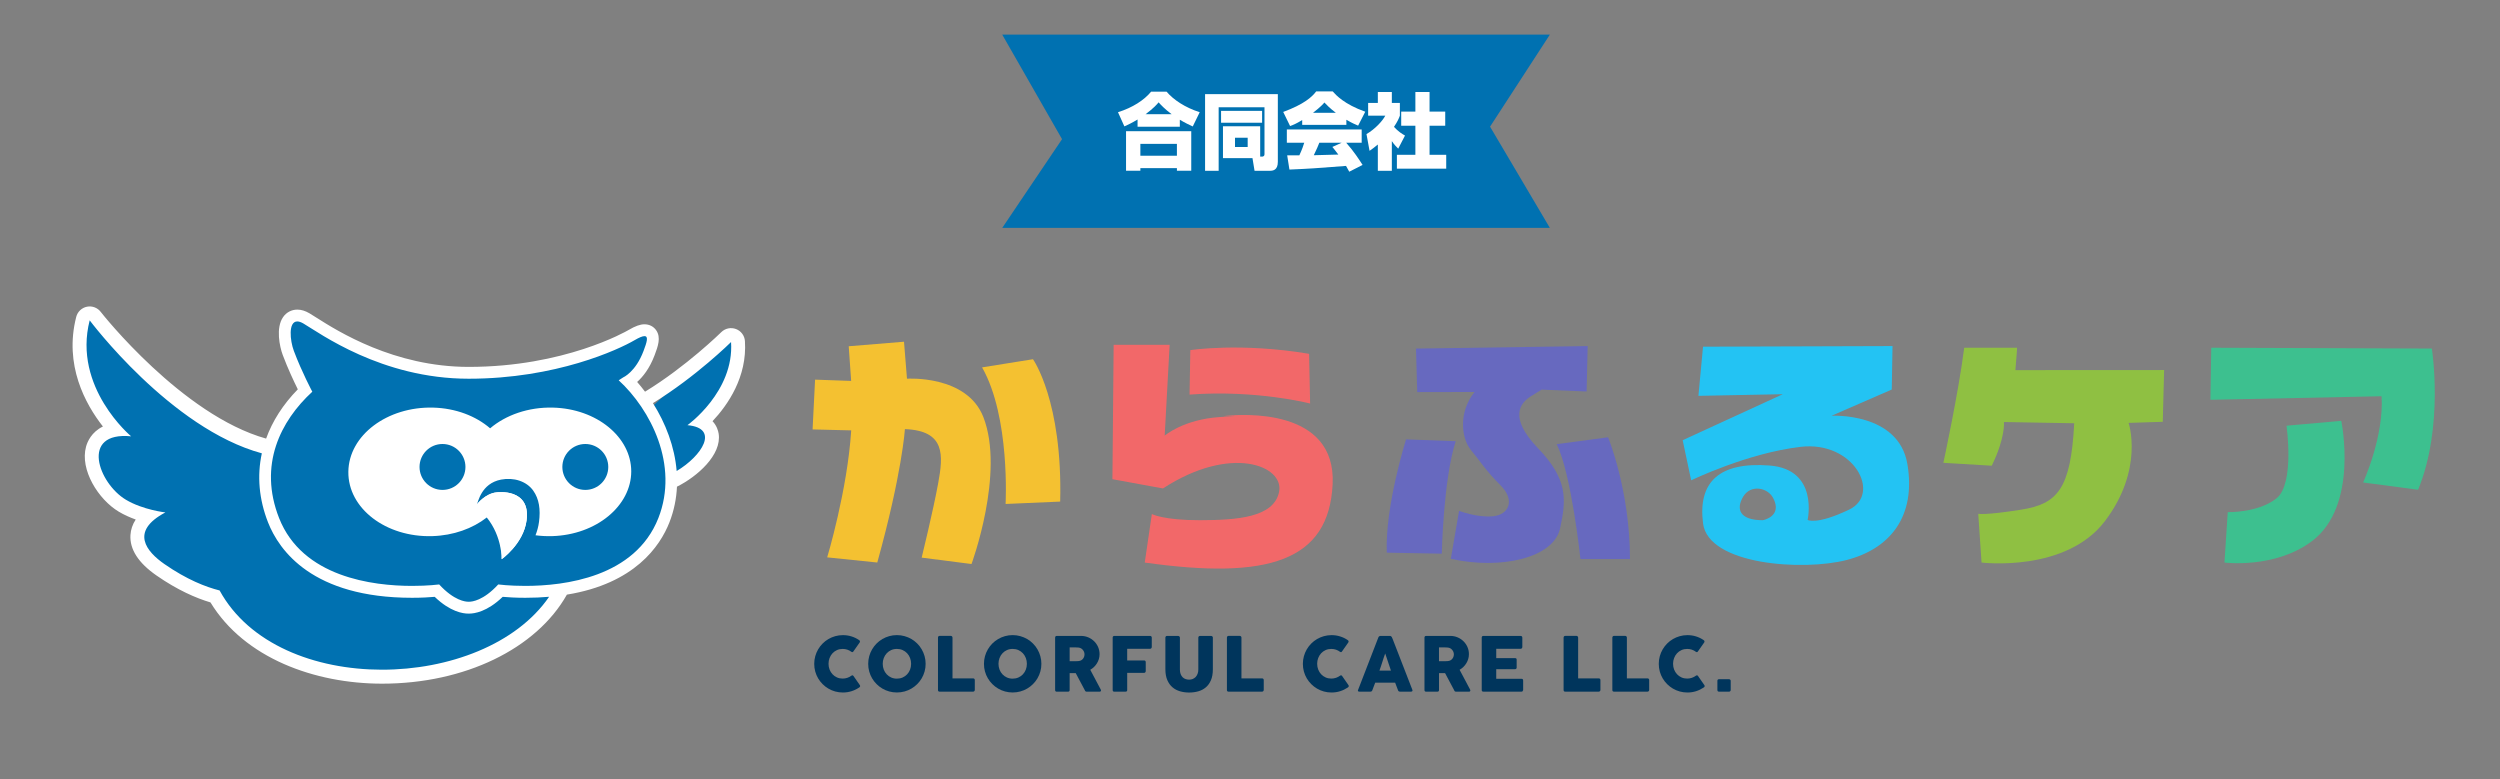 <?xml version="1.0" encoding="utf-8"?>
<!-- Generator: Adobe Illustrator 27.0.0, SVG Export Plug-In . SVG Version: 6.00 Build 0)  -->
<svg version="1.1" id="レイヤー_1" xmlns="http://www.w3.org/2000/svg" xmlns:xlink="http://www.w3.org/1999/xlink" x="0px"
	 y="0px" width="356.389px" height="111.111px" viewBox="0 0 356.389 111.111"
	 style="enable-background:new 0 0 356.389 111.111;" xml:space="preserve">
<rect x="0" y="0" width="356.389" height="111.111" fill="#808080" stroke="none"/>
<style type="text/css">
	.st0{fill:#0071B1;}
	.st1{fill:#FFFFFF;}
	.st2{fill:#23C3F3;}
	.st3{fill:#F4C131;}
	.st4{fill:#F26869;}
	.st5{fill:#6769BF;}
	.st6{fill:#8FC042;}
	.st7{fill:#3DC08F;}
	.st8{fill:#00355C;}
</style>
<g>
	<g>
		<g>
			<path class="st0" d="M89.251,54.338l0.556-0.14c0,0,1.14-1.478,2.291-4.574
				c0.661-1.777,0.99-2.908-1.318-1.55c-2.305,1.356-11.365,5.616-24.049,5.616
				s-21.676-6.704-23.979-8.062c-2.305-1.356-2.049,2.218-1.387,3.995
				c1.151,3.096,2.679,5.968,2.679,5.968l0,0
				c-4.612,4.263-7.851,10.696-4.819,18.447
				c4.776,12.204,23.223,9.684,23.223,9.684c2.469,2.714,4.284,2.52,4.284,2.52
				s1.81,0.194,4.284-2.52c0,0,18.449,2.52,23.226-9.684
				C97.272,66.286,93.865,58.598,89.251,54.338z"/>
			<path class="st0" d="M37.359,63.938c-7.562-3.981-11.74-6.37-16.518-10.947
				c-4.776-4.578-8.159-8.357-8.159-8.357s-2.189,1.592-1.592,5.769
				c0.597,4.181,5.175,10.947,5.175,10.947s-3.981,2.189-2.986,4.978
				c0.995,2.784,6.767,7.759,6.767,7.759s-1.991,2.982,1.394,5.971
				c3.383,2.983,7.961,4.575,7.961,4.575l0.794,0.597
				c0,0,7.961,9.356,16.918,10.747c8.957,1.391,19.304-0.597,25.074-4.381
				c5.772-3.781,13.137-12.337,13.137-12.337s11.94-9.951,13.931-13.135
				c1.99-3.184,1.192-5.376,1.192-5.376v-0.794c0,0,5.572-8.558,4.578-10.35
				s-0.995-1.791-0.995-1.791L92.089,58.762L37.359,63.938z"/>
			<path class="st1" d="M101.575,60.042c2.168-2.302,4.952-6.298,4.62-11.411
				c-0.049-0.776-0.546-1.45-1.274-1.725c-0.728-0.274-1.549-0.101-2.1,0.446
				c-0.075,0.071-4.965,4.881-10.868,8.486c-0.361-0.482-0.738-0.945-1.125-1.387
				c0.793-0.707,1.777-1.904,2.501-3.841c0.459-1.226,0.933-2.495,0.213-3.53
				c-0.374-0.541-0.982-0.85-1.668-0.85c-0.618,0-1.297,0.245-2.276,0.818
				c-0.364,0.215-9.144,5.255-22.782,5.255c-10.642,0-18.686-5.103-21.711-7.023
				c-0.409-0.26-0.731-0.463-0.997-0.621c-0.605-0.353-1.169-0.522-1.727-0.522
				c-0.818,0-1.557,0.388-2.025,1.066c-1.064,1.534-0.497,4.208-0.049,5.408
				c0.728,1.937,1.589,3.764,2.146,4.89c-2.106,2.151-3.62,4.528-4.519,7.024
				c-11.986-3.356-23.441-17.88-23.551-18.034
				c-0.457-0.617-1.226-0.916-1.976-0.77c-0.753,0.146-1.353,0.714-1.543,1.455
				c-1.753,6.857,1.299,12.431,3.806,15.623c-1.627,0.797-2.207,2.154-2.404,2.869
				c-0.904,3.284,1.735,7.525,4.668,9.276c0.777,0.465,1.61,0.828,2.412,1.116
				c-0.454,0.694-0.705,1.436-0.751,2.219c-0.121,2.025,1.125,3.961,3.706,5.755
				c3.007,2.089,5.632,3.225,7.703,3.843c4.827,7.936,14.862,11.583,24.465,11.583
				c11.755,0,21.986-4.957,26.345-12.694c9.658-1.568,13.275-6.901,14.611-10.289
				c0.661-1.681,1-3.397,1.079-5.099c2.889-1.436,6.409-4.529,5.944-7.552
				C102.38,61.4,102.183,60.687,101.575,60.042z M31.305,84.173
				c-1.955-0.49-4.666-1.541-7.874-3.768c-2.501-1.74-5.003-4.629,0.146-7.356
				c0,0-3.2-0.356-5.626-1.807c-3.919-2.337-6.6-9.749,0.74-9.044
				c0,0-8.353-6.951-5.906-16.531c0,0,11.53,15.426,24.541,18.956l0,0
				c-0.694,3.197-0.415,6.544,0.887,9.854c1.579,4.009,6.349,10.741,20.537,10.741
				c1.382,0,2.501-0.072,3.219-0.136c2.219,2.141,4.045,2.389,4.768,2.389
				c0.028,0,0.056,0,0.077-0.003c0.026,0.003,0.056,0.003,0.084,0.003
				c0.721,0,2.545-0.248,4.765-2.389c0.718,0.064,1.84,0.136,3.219,0.136
				c1.2,0,2.327-0.051,3.397-0.143C68.934,98.675,39.676,99.495,31.305,84.173z
				 M74.883,83.523c-2.31,0-3.857-0.207-3.857-0.207
				c-2.125,2.318-3.755,2.463-4.128,2.463c-0.054,0-0.084-0.003-0.084-0.003
				s-0.026,0.003-0.077,0.003c-0.374,0-2.004-0.146-4.129-2.463
				c0,0-1.549,0.207-3.857,0.207c-5.593,0-15.644-1.232-18.966-9.669
				c-2.979-7.565,0.205-13.852,4.736-18.013c0,0-1.5-2.801-2.633-5.826
				c-0.549-1.465-0.815-4.192,0.49-4.192c0.236,0,0.525,0.089,0.874,0.294
				c2.267,1.324,11.102,7.872,23.562,7.872c12.468,0,21.37-4.16,23.637-5.487
				c0.697-0.408,1.148-0.584,1.423-0.584c0.616,0,0.323,0.9-0.129,2.099
				c-1.13,3.026-2.912,3.788-2.912,3.788l-0.633,0.409
				c4.534,4.16,8.63,12.079,5.653,19.643
				C90.527,82.293,80.477,83.523,74.883,83.523z M96.462,67.144
				c-0.287-3.473-1.579-6.826-3.383-9.676c6.162-3.778,11.137-8.708,11.137-8.708
				C104.678,55.833,98,60.611,98,60.611C102.662,61.028,100.034,65.022,96.462,67.144z"/>
			<path class="st1" d="M70.819,70.186c-1.646,0.146-2.832,1.705-2.832,1.705l0.928,1.028
				c2.996,3.389,2.599,6.798,2.599,6.798s3.112-2.186,3.555-5.542
				C75.681,69.518,70.819,70.186,70.819,70.186z"/>
			<path class="st1" d="M78.81,58.106c-3.499-0.084-6.71,1.062-8.939,2.953
				c-2.022-1.746-4.903-2.873-8.146-2.953c-6.498-0.156-11.999,3.919-12.065,9.138
				c-0.067,5.25,5.386,9.372,11.95,9.184c3.045-0.087,5.772-1.092,7.783-2.658
				c2.219,2.746,2.12,5.947,2.12,5.947s3.112-2.186,3.555-5.542
				c0.613-4.658-4.25-3.988-4.25-3.988c-1.646,0.146-2.832,1.705-2.832,1.705
				c0.169-0.223,0.564-2.969,3.448-3.523c1.791-0.344,3.628,0.223,4.586,1.579
				c0.836,1.179,1.054,2.671,0.818,4.46c-0.089,0.677-0.266,1.31-0.497,1.899
				c0.764,0.1,1.554,0.143,2.358,0.121c6.328-0.18,11.289-4.322,11.289-9.23
				C89.986,62.315,85.073,58.257,78.81,58.106z"/>
			<g>
				<g>
					<circle class="st0" cx="63.079" cy="66.567" r="3.273"/>
				</g>
				<g>
					<circle class="st0" cx="83.44" cy="66.567" r="3.273"/>
				</g>
			</g>
		</g>
		<g>
			<g>
				<path class="st2" d="M271.914,66.184c-1.24-7.452-10.817-6.916-10.817-6.916l8.584-3.739
					l0.108-6.195l-27.012,0.088l-0.659,7.007l12.03-0.234l-14.275,6.559
					l1.213,5.718c0,0,8.006-3.886,15.603-4.773c7.603-0.887,11.568,6.716,6.923,8.943
					c-4.645,2.23-5.929,1.476-5.929,1.476s1.641-7.229-5.452-7.759
					c-7.095-0.535-10.209,2.315-9.453,8.251c0.761,5.936,14.24,6.823,20.447,5.226
					C269.43,78.243,273.157,73.632,271.914,66.184z M251.305,74.158
					c-3.332,0.008-3.862-1.592-2.802-3.362c1.066-1.774,3.466-1.305,4.26,0.177
					C254.178,73.632,251.305,74.158,251.305,74.158z"/>
			</g>
			<g>
				<path class="st3" d="M121.336,54.301l-5.142-0.18l-0.356,7.096l5.506,0.136
					c-0.541,8.552-3.424,18.102-3.424,18.102l7.141,0.736
					c3.547-12.768,3.94-19.017,3.94-19.017c5.817,0.218,5.46,3.768,4.75,7.67
					c-0.707,3.899-2.361,10.65-2.361,10.65l7.105,0.91
					c0,0,4.788-12.993,1.689-20.947c-2.353-6.042-10.889-5.471-10.889-5.471
					l-0.425-5.271l-7.88,0.646L121.336,54.301z"/>
				<path class="st3" d="M140.001,52.372c4.034,7.073,3.351,19.471,3.351,19.471
					l7.783-0.339c0.354-14.367-3.878-20.294-3.878-20.294L140.001,52.372z"/>
			</g>
			<g>
				<path class="st4" d="M158.757,49.156l-0.175,19.156l7.203,1.318
					c9.646-6.285,17.269-3.268,16.561,0.454c-0.707,3.725-6.111,4.061-11.301,4.074
					c-5.193,0.008-6.842-0.877-6.842-0.877l-1.012,6.914
					c17.56,2.484,26.25-0.177,26.784-11.174
					c0.53-10.997-13.125-9.932-15.077-9.754c-1.95,0.177,4.101-0.146-1.051,0.19
					c-5.158,0.341-7.815,2.646-7.815,2.646l0.707-12.946h-7.982V49.156z"/>
				<path class="st4" d="M169.688,49.912l-0.11,6.339
					c9.579-0.71,17.186,1.274,17.186,1.274l-0.143-7.086
					C176.85,48.801,169.688,49.912,169.688,49.912z"/>
			</g>
			<g>
				<path class="st5" d="M201.856,49.692l0.177,6.205l8.175-0.017
					c-2.32,2.852-1.902,6.611-0.516,8.279c1.386,1.668,2.097,2.915,4.227,5.04
					c2.127,2.127,1.172,4.185-1.097,4.399c-2.27,0.213-4.824-0.774-4.824-0.774
					l-1.175,6.839c7.095,1.597,14.639-0.113,15.569-4.311
					c0.925-4.198,1.105-7.036-3.158-11.473c-4.255-4.432-2.471-6.47-0.969-7.406
					c1.504-0.929,1.504-0.929,1.504-0.929l6.411,0.266l0.151-6.474L201.856,49.692
					z"/>
				<path class="st5" d="M200.439,62.637l7.082,0.256
					c-1.761,5.419-1.987,16.036-1.987,16.036l-7.839-0.143
					C197.422,72.212,200.439,62.637,200.439,62.637z"/>
				<path class="st5" d="M221.914,63.315c2.114,4.289,3.386,16.384,3.386,16.384h7.062
					c0-9.795-3.122-17.363-3.122-17.363L221.914,63.315z"/>
			</g>
			<path class="st6" d="M280.009,49.571c-0.823,6.477-2.971,16.406-2.971,16.406l6.895,0.412
				c1.963-3.981,1.74-6.226,1.74-6.226l10.018,0.175
				c-0.49,9.375-2.372,11.494-7.557,12.317c-5.18,0.826-6.124,0.589-6.124,0.589
				l0.471,6.949c0,0,11.991,1.476,17.597-5.919
				c5.604-7.393,3.365-13.988,3.365-13.988l4.87-0.156l0.194-7.38l-21.201,0.012
				c0.215-2.352,0.236-3.193,0.236-3.193h-7.535V49.571z"/>
			<g>
				<path class="st7" d="M315.226,49.571l-0.118,7.42l24.398-0.505
					c0.371,5.75-2.63,12.293-2.63,12.293l7.836,1.041
					c3.727-9.061,1.961-20.132,1.961-20.132L315.226,49.571z"/>
				<path class="st7" d="M325.955,60.687c0,0,1.186,8.246-1.415,10.343
					c-2.604,2.097-6.962,1.979-6.962,1.979l-0.469,7.185
					c0,0,7.197,0.928,12.486-3.063c6.71-5.062,4.163-17.139,4.163-17.139
					L325.955,60.687z"/>
			</g>
		</g>
		<g>
			<path class="st8" d="M122.445,91.232c0.06,0.035,0.105,0.081,0.134,0.139
				c0.028,0.056,0.024,0.125-0.017,0.202l-0.904,1.285
				c-0.039,0.062-0.081,0.096-0.126,0.105c-0.045,0.009-0.098-0.007-0.164-0.046
				c-0.175-0.133-0.367-0.234-0.577-0.304c-0.211-0.071-0.434-0.106-0.669-0.106
				c-0.293,0-0.562,0.055-0.808,0.165s-0.458,0.262-0.637,0.455
				c-0.178,0.192-0.318,0.417-0.417,0.675c-0.1,0.257-0.15,0.532-0.15,0.824
				c0,0.293,0.05,0.567,0.15,0.822s0.239,0.478,0.417,0.669
				c0.178,0.192,0.391,0.341,0.637,0.453c0.247,0.11,0.516,0.165,0.808,0.165
				c0.235,0,0.461-0.037,0.675-0.11c0.214-0.073,0.408-0.176,0.583-0.307
				c0.064-0.038,0.118-0.055,0.161-0.047c0.042,0.007,0.085,0.038,0.129,0.096
				l0.915,1.316c0.039,0.079,0.045,0.144,0.016,0.197
				c-0.029,0.054-0.073,0.098-0.134,0.135c-0.335,0.224-0.697,0.399-1.084,0.521
				c-0.387,0.122-0.794,0.185-1.223,0.185c-0.378,0-0.74-0.049-1.089-0.144
				c-0.349-0.096-0.673-0.234-0.976-0.411s-0.579-0.392-0.827-0.639
				c-0.248-0.248-0.461-0.522-0.639-0.824c-0.178-0.301-0.315-0.627-0.412-0.974
				c-0.096-0.348-0.144-0.711-0.144-1.089s0.049-0.74,0.144-1.088
				c0.097-0.349,0.234-0.675,0.412-0.979s0.391-0.583,0.639-0.832
				c0.248-0.249,0.524-0.465,0.827-0.639c0.303-0.177,0.629-0.314,0.976-0.412
				c0.348-0.097,0.711-0.147,1.089-0.147c0.428,0,0.832,0.06,1.213,0.18
				C121.752,90.835,122.109,91.008,122.445,91.232z"/>
			<path class="st8" d="M123.767,94.635c0-0.378,0.049-0.74,0.144-1.088
				c0.096-0.349,0.234-0.675,0.412-0.979s0.391-0.583,0.64-0.832
				c0.248-0.249,0.524-0.465,0.827-0.639c0.303-0.177,0.629-0.314,0.978-0.412
				c0.348-0.097,0.711-0.147,1.091-0.147c0.374,0,0.738,0.05,1.087,0.147
				c0.35,0.098,0.676,0.236,0.98,0.412c0.303,0.176,0.58,0.39,0.829,0.639
				c0.249,0.248,0.463,0.526,0.639,0.832c0.177,0.304,0.315,0.63,0.412,0.979
				c0.098,0.348,0.147,0.71,0.147,1.088s-0.05,0.742-0.147,1.089
				c-0.097,0.348-0.236,0.673-0.412,0.974c-0.176,0.301-0.39,0.575-0.639,0.824
				c-0.249,0.247-0.526,0.462-0.829,0.639c-0.303,0.178-0.63,0.315-0.98,0.411
				c-0.35,0.096-0.713,0.144-1.087,0.144c-0.379,0-0.742-0.049-1.091-0.144
				c-0.349-0.096-0.673-0.234-0.978-0.411c-0.303-0.178-0.579-0.392-0.827-0.639
				c-0.248-0.248-0.462-0.522-0.64-0.824c-0.178-0.301-0.316-0.627-0.412-0.974
				C123.814,95.377,123.767,95.013,123.767,94.635z M125.838,94.63
				c0,0.297,0.05,0.574,0.15,0.829c0.1,0.257,0.24,0.48,0.42,0.672
				c0.18,0.192,0.392,0.341,0.638,0.45c0.247,0.109,0.517,0.163,0.812,0.163
				c0.295,0,0.567-0.054,0.815-0.163c0.248-0.109,0.462-0.259,0.642-0.45
				c0.18-0.192,0.32-0.413,0.42-0.672c0.1-0.256,0.15-0.533,0.15-0.829
				c0-0.293-0.05-0.568-0.15-0.827c-0.1-0.259-0.24-0.484-0.42-0.677
				c-0.18-0.193-0.394-0.345-0.642-0.455c-0.247-0.11-0.52-0.165-0.815-0.165
				c-0.297,0-0.567,0.055-0.812,0.165c-0.245,0.11-0.459,0.262-0.638,0.455
				c-0.18,0.192-0.32,0.417-0.42,0.677S125.838,94.337,125.838,94.63z"/>
			<path class="st8" d="M133.713,90.884c0-0.064,0.021-0.119,0.064-0.167
				c0.043-0.046,0.102-0.07,0.177-0.07h1.584c0.06,0,0.115,0.022,0.165,0.064
				c0.05,0.043,0.077,0.1,0.08,0.172v5.822h2.944
				c0.064,0,0.119,0.022,0.165,0.064c0.046,0.043,0.07,0.101,0.07,0.177v1.407
				c0,0.06-0.021,0.115-0.062,0.165c-0.041,0.05-0.098,0.077-0.173,0.081h-4.778
				c-0.158,0-0.235-0.079-0.235-0.236v-7.481H133.713z"/>
			<path class="st8" d="M140.269,94.635c0-0.378,0.049-0.74,0.144-1.088
				c0.096-0.349,0.234-0.675,0.412-0.979c0.178-0.304,0.391-0.583,0.64-0.832
				c0.248-0.249,0.524-0.465,0.827-0.639c0.303-0.177,0.629-0.314,0.978-0.412
				c0.348-0.097,0.711-0.147,1.091-0.147c0.374,0,0.738,0.05,1.087,0.147
				c0.35,0.098,0.676,0.236,0.98,0.412c0.303,0.176,0.58,0.39,0.829,0.639
				c0.249,0.248,0.463,0.526,0.639,0.832c0.177,0.304,0.315,0.63,0.412,0.979
				c0.098,0.348,0.147,0.71,0.147,1.088s-0.05,0.742-0.147,1.089
				c-0.097,0.348-0.236,0.673-0.412,0.974s-0.39,0.575-0.639,0.824
				c-0.249,0.247-0.526,0.462-0.829,0.639c-0.303,0.178-0.63,0.315-0.98,0.411
				c-0.35,0.096-0.713,0.144-1.087,0.144c-0.379,0-0.742-0.049-1.091-0.144
				c-0.349-0.096-0.673-0.234-0.978-0.411c-0.303-0.178-0.579-0.392-0.827-0.639
				c-0.248-0.248-0.462-0.522-0.64-0.824c-0.178-0.301-0.316-0.627-0.412-0.974
				C140.316,95.377,140.269,95.013,140.269,94.635z M142.34,94.63
				c0,0.297,0.05,0.574,0.15,0.829c0.1,0.257,0.24,0.48,0.42,0.672
				c0.18,0.192,0.392,0.341,0.638,0.45c0.247,0.109,0.517,0.163,0.812,0.163
				c0.295,0,0.567-0.054,0.815-0.163c0.248-0.109,0.462-0.259,0.642-0.45
				c0.18-0.192,0.32-0.413,0.42-0.672c0.1-0.256,0.15-0.533,0.15-0.829
				c0-0.293-0.05-0.568-0.15-0.827s-0.24-0.484-0.42-0.677
				c-0.18-0.193-0.394-0.345-0.642-0.455c-0.247-0.11-0.52-0.165-0.815-0.165
				c-0.297,0-0.567,0.055-0.812,0.165c-0.245,0.11-0.459,0.262-0.638,0.455
				c-0.18,0.192-0.32,0.417-0.42,0.677
				C142.39,94.063,142.34,94.337,142.34,94.63z"/>
			<path class="st8" d="M150.414,90.9c0-0.075,0.02-0.135,0.059-0.18
				c0.039-0.043,0.098-0.067,0.176-0.067h3.457c0.367,0,0.711,0.07,1.033,0.206
				c0.322,0.136,0.601,0.324,0.84,0.559c0.239,0.236,0.427,0.512,0.564,0.827
				c0.136,0.316,0.206,0.652,0.206,1.009c0,0.244-0.033,0.474-0.098,0.693
				c-0.066,0.219-0.157,0.424-0.276,0.616c-0.118,0.192-0.257,0.364-0.42,0.52
				c-0.163,0.155-0.34,0.289-0.532,0.399l1.374,2.591
				c0.025,0.05,0.056,0.109,0.097,0.176c0.039,0.068,0.059,0.127,0.059,0.177
				c0,0.058-0.02,0.101-0.056,0.133c-0.038,0.029-0.088,0.045-0.152,0.045H154.91
				c-0.06,0-0.115-0.018-0.164-0.054c-0.049-0.035-0.08-0.083-0.093-0.143
				l-1.301-2.445h-0.868v2.412c0,0.154-0.081,0.231-0.247,0.231h-1.589
				c-0.071,0-0.129-0.02-0.171-0.056c-0.042-0.037-0.064-0.094-0.064-0.175
				V90.9z M154.603,93.277c0-0.108-0.02-0.214-0.059-0.322
				c-0.039-0.106-0.094-0.205-0.165-0.294c-0.071-0.089-0.157-0.164-0.256-0.226
				c-0.1-0.06-0.211-0.098-0.332-0.117c-0.1-0.008-0.193-0.014-0.281-0.02
				c-0.087-0.005-0.182-0.008-0.286-0.008h-0.739v1.963h0.984
				c0.064,0,0.121-0.001,0.171-0.005c0.05-0.004,0.105-0.009,0.165-0.017
				c0.125-0.014,0.238-0.05,0.337-0.109c0.1-0.059,0.184-0.133,0.251-0.22
				c0.068-0.087,0.119-0.185,0.156-0.294
				C154.586,93.501,154.603,93.39,154.603,93.277z"/>
			<path class="st8" d="M158.616,90.9c0-0.075,0.021-0.134,0.062-0.177
				c0.041-0.042,0.091-0.066,0.147-0.07h5.121c0.081,0,0.143,0.024,0.185,0.07
				s0.062,0.109,0.062,0.188v1.323c0,0.062-0.022,0.119-0.064,0.175
				c-0.043,0.055-0.106,0.081-0.188,0.081h-3.253v1.659h2.403
				c0.067,0,0.125,0.02,0.171,0.056c0.046,0.038,0.07,0.097,0.07,0.18v1.28
				c0,0.06-0.021,0.119-0.062,0.175c-0.041,0.055-0.097,0.081-0.168,0.081h-2.412
				v2.45c0,0.154-0.083,0.231-0.247,0.231h-1.631
				c-0.129-0.018-0.193-0.092-0.193-0.224v-7.477H158.616z"/>
			<path class="st8" d="M168.2,95.431c0,0.265,0.037,0.488,0.11,0.673
				c0.073,0.184,0.169,0.333,0.29,0.45c0.119,0.115,0.259,0.201,0.417,0.253
				c0.159,0.054,0.324,0.081,0.496,0.081c0.178,0,0.348-0.03,0.507-0.093
				c0.159-0.063,0.299-0.155,0.419-0.278c0.119-0.123,0.214-0.277,0.283-0.459
				c0.071-0.182,0.105-0.391,0.105-0.627v-4.541c0-0.064,0.022-0.119,0.067-0.165
				c0.045-0.047,0.104-0.071,0.18-0.071h1.562c0.081,0,0.146,0.025,0.192,0.073
				c0.046,0.047,0.071,0.102,0.071,0.163v4.511c0,0.625-0.092,1.15-0.276,1.574
				c-0.185,0.424-0.43,0.766-0.742,1.024c-0.31,0.259-0.669,0.445-1.077,0.558
				c-0.409,0.112-0.837,0.168-1.286,0.168c-0.449,0-0.879-0.058-1.289-0.175
				c-0.409-0.115-0.77-0.304-1.08-0.567c-0.311-0.262-0.558-0.605-0.742-1.028
				s-0.276-0.941-0.276-1.555v-4.511c0-0.06,0.021-0.115,0.062-0.163
				c0.041-0.049,0.092-0.073,0.152-0.073h1.601c0.054,0,0.109,0.024,0.168,0.067
				c0.059,0.045,0.088,0.101,0.088,0.169v4.542H168.2z"/>
			<path class="st8" d="M174.905,90.884c0-0.064,0.022-0.119,0.064-0.167
				c0.043-0.046,0.101-0.07,0.177-0.07h1.584c0.06,0,0.115,0.022,0.165,0.064
				c0.05,0.043,0.077,0.1,0.081,0.172v5.822h2.942
				c0.064,0,0.119,0.022,0.165,0.064c0.047,0.043,0.071,0.101,0.071,0.177v1.407
				c0,0.06-0.021,0.115-0.062,0.165c-0.041,0.05-0.1,0.077-0.175,0.081h-4.778
				c-0.158,0-0.236-0.079-0.236-0.236v-7.481H174.905z"/>
			<path class="st8" d="M192.101,91.232c0.062,0.035,0.105,0.081,0.135,0.139
				c0.028,0.056,0.024,0.125-0.017,0.202l-0.903,1.285
				c-0.039,0.062-0.081,0.096-0.126,0.105s-0.1-0.007-0.164-0.046
				c-0.175-0.133-0.366-0.234-0.577-0.304c-0.21-0.071-0.433-0.106-0.669-0.106
				c-0.293,0-0.562,0.055-0.807,0.165c-0.245,0.11-0.459,0.262-0.637,0.455
				c-0.177,0.193-0.318,0.417-0.416,0.675c-0.1,0.256-0.15,0.532-0.15,0.824
				c0,0.293,0.05,0.567,0.15,0.822c0.098,0.255,0.239,0.478,0.416,0.669
				c0.177,0.192,0.391,0.341,0.637,0.453c0.247,0.11,0.516,0.165,0.807,0.165
				c0.236,0,0.462-0.037,0.676-0.11c0.213-0.073,0.408-0.176,0.583-0.307
				c0.064-0.038,0.117-0.055,0.16-0.047c0.042,0.007,0.085,0.038,0.129,0.096
				l0.915,1.316c0.039,0.079,0.045,0.144,0.016,0.197
				c-0.028,0.054-0.073,0.098-0.134,0.135c-0.336,0.224-0.696,0.399-1.083,0.521
				s-0.794,0.185-1.223,0.185c-0.378,0-0.742-0.049-1.089-0.144
				c-0.348-0.096-0.673-0.234-0.976-0.411c-0.302-0.178-0.577-0.392-0.827-0.639
				c-0.247-0.248-0.462-0.522-0.639-0.824s-0.315-0.627-0.411-0.974
				c-0.096-0.346-0.144-0.711-0.144-1.089s0.049-0.74,0.144-1.088
				c0.096-0.349,0.234-0.675,0.411-0.979c0.177-0.304,0.392-0.583,0.639-0.832
				c0.248-0.249,0.524-0.465,0.827-0.639c0.303-0.177,0.629-0.314,0.976-0.412
				c0.348-0.097,0.711-0.147,1.089-0.147c0.428,0,0.832,0.06,1.211,0.18
				C191.41,90.835,191.767,91.008,192.101,91.232z"/>
			<path class="st8" d="M196.495,90.863c0.003-0.022,0.014-0.045,0.034-0.07
				c0.02-0.026,0.043-0.049,0.072-0.071c0.028-0.021,0.059-0.037,0.091-0.05
				c0.031-0.013,0.063-0.02,0.091-0.02h1.37c0.06,0,0.112,0.02,0.155,0.056
				c0.042,0.037,0.075,0.071,0.096,0.098l0.134,0.304l2.81,7.246
				c0.028,0.072,0.024,0.13-0.016,0.175c-0.039,0.045-0.108,0.067-0.203,0.067
				h-1.536c-0.081,0-0.146-0.016-0.19-0.045
				c-0.045-0.03-0.08-0.081-0.105-0.152c-0.072-0.182-0.14-0.364-0.209-0.543
				c-0.068-0.181-0.135-0.361-0.202-0.543h-2.841
				c-0.068,0.182-0.136,0.362-0.206,0.543c-0.07,0.18-0.138,0.361-0.206,0.543
				c-0.046,0.133-0.136,0.197-0.273,0.197h-1.578c-0.068,0-0.125-0.018-0.169-0.054
				c-0.045-0.035-0.052-0.088-0.024-0.16L196.495,90.863z M197.468,93.154
				c-0.068,0.182-0.136,0.378-0.205,0.588c-0.071,0.21-0.138,0.423-0.206,0.637
				c-0.068,0.214-0.136,0.425-0.206,0.634s-0.138,0.404-0.206,0.585h1.643
				L197.468,93.154z"/>
			<path class="st8" d="M203.066,90.9c0-0.075,0.02-0.135,0.058-0.18
				c0.039-0.043,0.098-0.067,0.177-0.067h3.457c0.367,0,0.713,0.07,1.033,0.206
				c0.32,0.136,0.601,0.324,0.84,0.559c0.24,0.236,0.428,0.512,0.566,0.827
				c0.137,0.316,0.206,0.652,0.206,1.009c0,0.244-0.033,0.474-0.1,0.693
				c-0.066,0.219-0.157,0.424-0.276,0.616c-0.117,0.192-0.257,0.364-0.419,0.52
				c-0.163,0.155-0.34,0.289-0.533,0.399l1.375,2.591
				c0.026,0.05,0.058,0.109,0.096,0.176c0.039,0.068,0.059,0.127,0.059,0.177
				c0,0.058-0.018,0.101-0.056,0.133c-0.037,0.029-0.087,0.045-0.152,0.045h-1.835
				c-0.06,0-0.114-0.018-0.163-0.054c-0.047-0.035-0.08-0.083-0.093-0.143
				l-1.299-2.445h-0.867v2.412c0,0.154-0.081,0.231-0.247,0.231h-1.589
				c-0.071,0-0.129-0.02-0.171-0.056c-0.043-0.037-0.064-0.094-0.064-0.175
				v-7.473H203.066z M207.256,93.277c0-0.108-0.021-0.214-0.059-0.322
				c-0.039-0.106-0.094-0.205-0.167-0.294c-0.072-0.089-0.156-0.164-0.256-0.226
				c-0.1-0.06-0.211-0.098-0.332-0.117c-0.1-0.008-0.193-0.014-0.281-0.02
				c-0.088-0.005-0.184-0.008-0.287-0.008h-0.738v1.963h0.984
				c0.066,0,0.122-0.001,0.172-0.005c0.05-0.004,0.105-0.009,0.165-0.017
				c0.126-0.014,0.239-0.05,0.337-0.109c0.1-0.059,0.185-0.133,0.252-0.22
				c0.068-0.087,0.119-0.185,0.155-0.294
				C207.237,93.5,207.256,93.39,207.256,93.277z"/>
			<path class="st8" d="M211.226,90.9c0-0.075,0.021-0.135,0.062-0.18
				c0.041-0.043,0.098-0.067,0.173-0.067h5.309c0.08,0,0.139,0.024,0.182,0.07
				c0.043,0.046,0.064,0.109,0.064,0.188v1.323c0,0.062-0.021,0.119-0.064,0.175
				c-0.042,0.055-0.105,0.081-0.188,0.081h-3.467v1.328h2.675
				c0.068,0,0.125,0.016,0.169,0.047c0.045,0.032,0.067,0.085,0.067,0.16v1.156
				c0,0.05-0.02,0.098-0.059,0.144s-0.096,0.07-0.171,0.07h-2.681v1.37h3.595
				c0.161,0,0.242,0.081,0.242,0.245v1.345c0,0.034-0.014,0.067-0.042,0.094
				c-0.014,0.1-0.087,0.15-0.219,0.15h-5.411
				c-0.071,0-0.129-0.02-0.171-0.056c-0.042-0.037-0.064-0.094-0.064-0.175
				v-7.469H211.226z"/>
			<path class="st8" d="M222.901,90.884c0-0.064,0.022-0.119,0.064-0.167
				c0.043-0.046,0.101-0.07,0.177-0.07h1.584c0.06,0,0.115,0.022,0.165,0.064
				c0.05,0.043,0.077,0.1,0.081,0.172v5.822h2.942
				c0.064,0,0.119,0.022,0.165,0.064c0.047,0.043,0.071,0.101,0.071,0.177v1.407
				c0,0.06-0.021,0.115-0.062,0.165c-0.041,0.05-0.1,0.077-0.175,0.081h-4.779
				c-0.157,0-0.236-0.079-0.236-0.236v-7.481H222.901z"/>
			<path class="st8" d="M229.851,90.884c0-0.064,0.022-0.119,0.064-0.167
				c0.043-0.046,0.101-0.07,0.177-0.07h1.584c0.06,0,0.115,0.022,0.165,0.064
				c0.05,0.043,0.077,0.1,0.081,0.172v5.822h2.942
				c0.064,0,0.119,0.022,0.165,0.064c0.047,0.043,0.071,0.101,0.071,0.177v1.407
				c0,0.06-0.021,0.115-0.062,0.165s-0.1,0.077-0.175,0.081h-4.779
				c-0.157,0-0.236-0.079-0.236-0.236v-7.481H229.851z"/>
			<path class="st8" d="M242.836,91.232c0.062,0.035,0.105,0.081,0.135,0.139
				c0.028,0.056,0.024,0.125-0.017,0.202l-0.903,1.285
				c-0.039,0.062-0.081,0.096-0.126,0.105s-0.1-0.007-0.164-0.046
				c-0.175-0.133-0.366-0.234-0.577-0.304c-0.21-0.071-0.433-0.106-0.669-0.106
				c-0.293,0-0.562,0.055-0.807,0.165s-0.459,0.262-0.637,0.455
				s-0.318,0.417-0.416,0.675c-0.1,0.256-0.15,0.532-0.15,0.824
				c0,0.293,0.05,0.567,0.15,0.822c0.098,0.255,0.239,0.478,0.416,0.669
				c0.177,0.192,0.391,0.341,0.637,0.453c0.247,0.11,0.516,0.165,0.807,0.165
				c0.236,0,0.462-0.037,0.676-0.11c0.213-0.073,0.408-0.176,0.583-0.307
				c0.064-0.038,0.117-0.055,0.16-0.047c0.042,0.007,0.085,0.038,0.129,0.096
				l0.915,1.316c0.039,0.079,0.045,0.144,0.016,0.197
				c-0.028,0.054-0.074,0.098-0.134,0.135c-0.336,0.224-0.696,0.399-1.083,0.521
				s-0.794,0.185-1.223,0.185c-0.378,0-0.742-0.049-1.089-0.144
				c-0.348-0.096-0.673-0.234-0.976-0.411c-0.302-0.178-0.577-0.392-0.827-0.639
				c-0.247-0.248-0.462-0.522-0.639-0.824s-0.315-0.627-0.411-0.974
				c-0.096-0.346-0.144-0.711-0.144-1.089s0.049-0.74,0.144-1.088
				c0.096-0.349,0.234-0.675,0.411-0.979s0.392-0.583,0.639-0.832
				c0.248-0.249,0.524-0.465,0.827-0.639c0.303-0.177,0.629-0.314,0.976-0.412
				c0.348-0.097,0.711-0.147,1.089-0.147c0.428,0,0.832,0.06,1.211,0.18
				C242.145,90.835,242.503,91.008,242.836,91.232z"/>
			<path class="st8" d="M244.823,97.059c0-0.072,0.02-0.13,0.059-0.172
				c0.039-0.042,0.098-0.064,0.177-0.064h1.416c0.062,0,0.118,0.022,0.169,0.064
				c0.052,0.042,0.079,0.1,0.079,0.172v1.294c0,0.064-0.021,0.122-0.062,0.172
				c-0.041,0.05-0.102,0.075-0.186,0.075h-1.416c-0.157,0-0.236-0.081-0.236-0.247
				V97.059z"/>
		</g>
	</g>
	<polygon class="st0" points="220.94,32.487 142.874,32.487 151.401,19.838 142.874,4.937 
		220.94,4.937 212.415,18.056 	"/>
	<g>
		<g>
			<path class="st1" d="M162.164,17.035c-0.827,0.508-1.429,0.78-1.879,0.982l-0.91-2.021
				c2.079-0.65,3.722-1.714,4.726-2.931h2.198
				c0.98,1.158,2.647,2.269,4.726,2.931l-0.992,2.032
				c-0.461-0.213-1.098-0.508-1.843-0.957v0.992h-6.025v-1.028H162.164z
				 M160.522,18.702h9.298v5.635H167.776v-0.366h-5.21v0.366h-2.043V18.702z
				 M162.565,20.509v1.689h5.21v-1.689H162.565z M167.02,16.279
				c-0.98-0.732-1.571-1.37-1.854-1.689c-0.224,0.272-0.685,0.815-1.856,1.689
				H167.02z"/>
			<path class="st1" d="M179.646,22.328h0.248c0.201,0,0.366-0.094,0.366-0.331v-6.71
				H173.726v9.062h-1.937v-10.93h10.373v9.653c0,1.205-0.709,1.276-1.147,1.276
				h-2.173l-0.295-1.807h-4.206v-4.536h5.305v4.323H179.646z M174.07,15.807h5.849
				v1.689h-5.849V15.807z M176.056,19.635v1.323h1.807v-1.323H176.056z"/>
			<path class="st1" d="M185.634,17.118c-0.898,0.543-1.299,0.697-1.725,0.85l-0.98-2.009
				c2.966-1.098,4.1-2.126,4.702-2.929h2.352
				c0.461,0.52,1.642,1.832,4.643,2.895l-1.016,1.986
				c-0.39-0.165-0.898-0.378-1.677-0.84v0.734h-6.297v-0.686H185.634z
				 M192.344,24.479c-0.154-0.295-0.283-0.532-0.461-0.827
				c-4.49,0.343-4.998,0.39-8.069,0.52l-0.319-2.032h1.736
				c0.413-0.886,0.579-1.417,0.697-1.795h-2.482V18.455h10.669v1.89h-2.21
				c1.087,1.217,1.89,2.469,2.34,3.167L192.344,24.479z M190.43,16.078
				c-0.862-0.65-1.336-1.158-1.631-1.465c-0.177,0.213-0.508,0.602-1.618,1.465
				H190.43z M191.269,20.344h-3.19c-0.106,0.283-0.425,1.051-0.791,1.784
				c0.272,0,3.025-0.083,3.498-0.094c-0.437-0.591-0.638-0.827-0.85-1.087
				L191.269,20.344z"/>
			<path class="st1" d="M198.414,24.349h-1.996v-3.746c-0.52,0.437-0.862,0.673-1.181,0.899
				l-0.437-2.387c1.24-0.721,2.293-1.878,2.681-2.624h-2.445v-1.819h1.382v-1.56
				h1.996v1.559h1.146v1.819c-0.154,0.413-0.307,0.791-0.839,1.595
				c0.614,0.685,1.181,1.016,1.571,1.24l-0.969,1.866
				c-0.248-0.248-0.579-0.579-0.909-1.075V24.349z M201.77,13.112h2.021v2.801
				h2.234v2.008h-2.234v4.147h2.375v1.973h-7.031v-1.973h2.635V17.921h-2.021v-2.008
				h2.021v-2.801H201.77z"/>
		</g>
	</g>
</g>
</svg>
